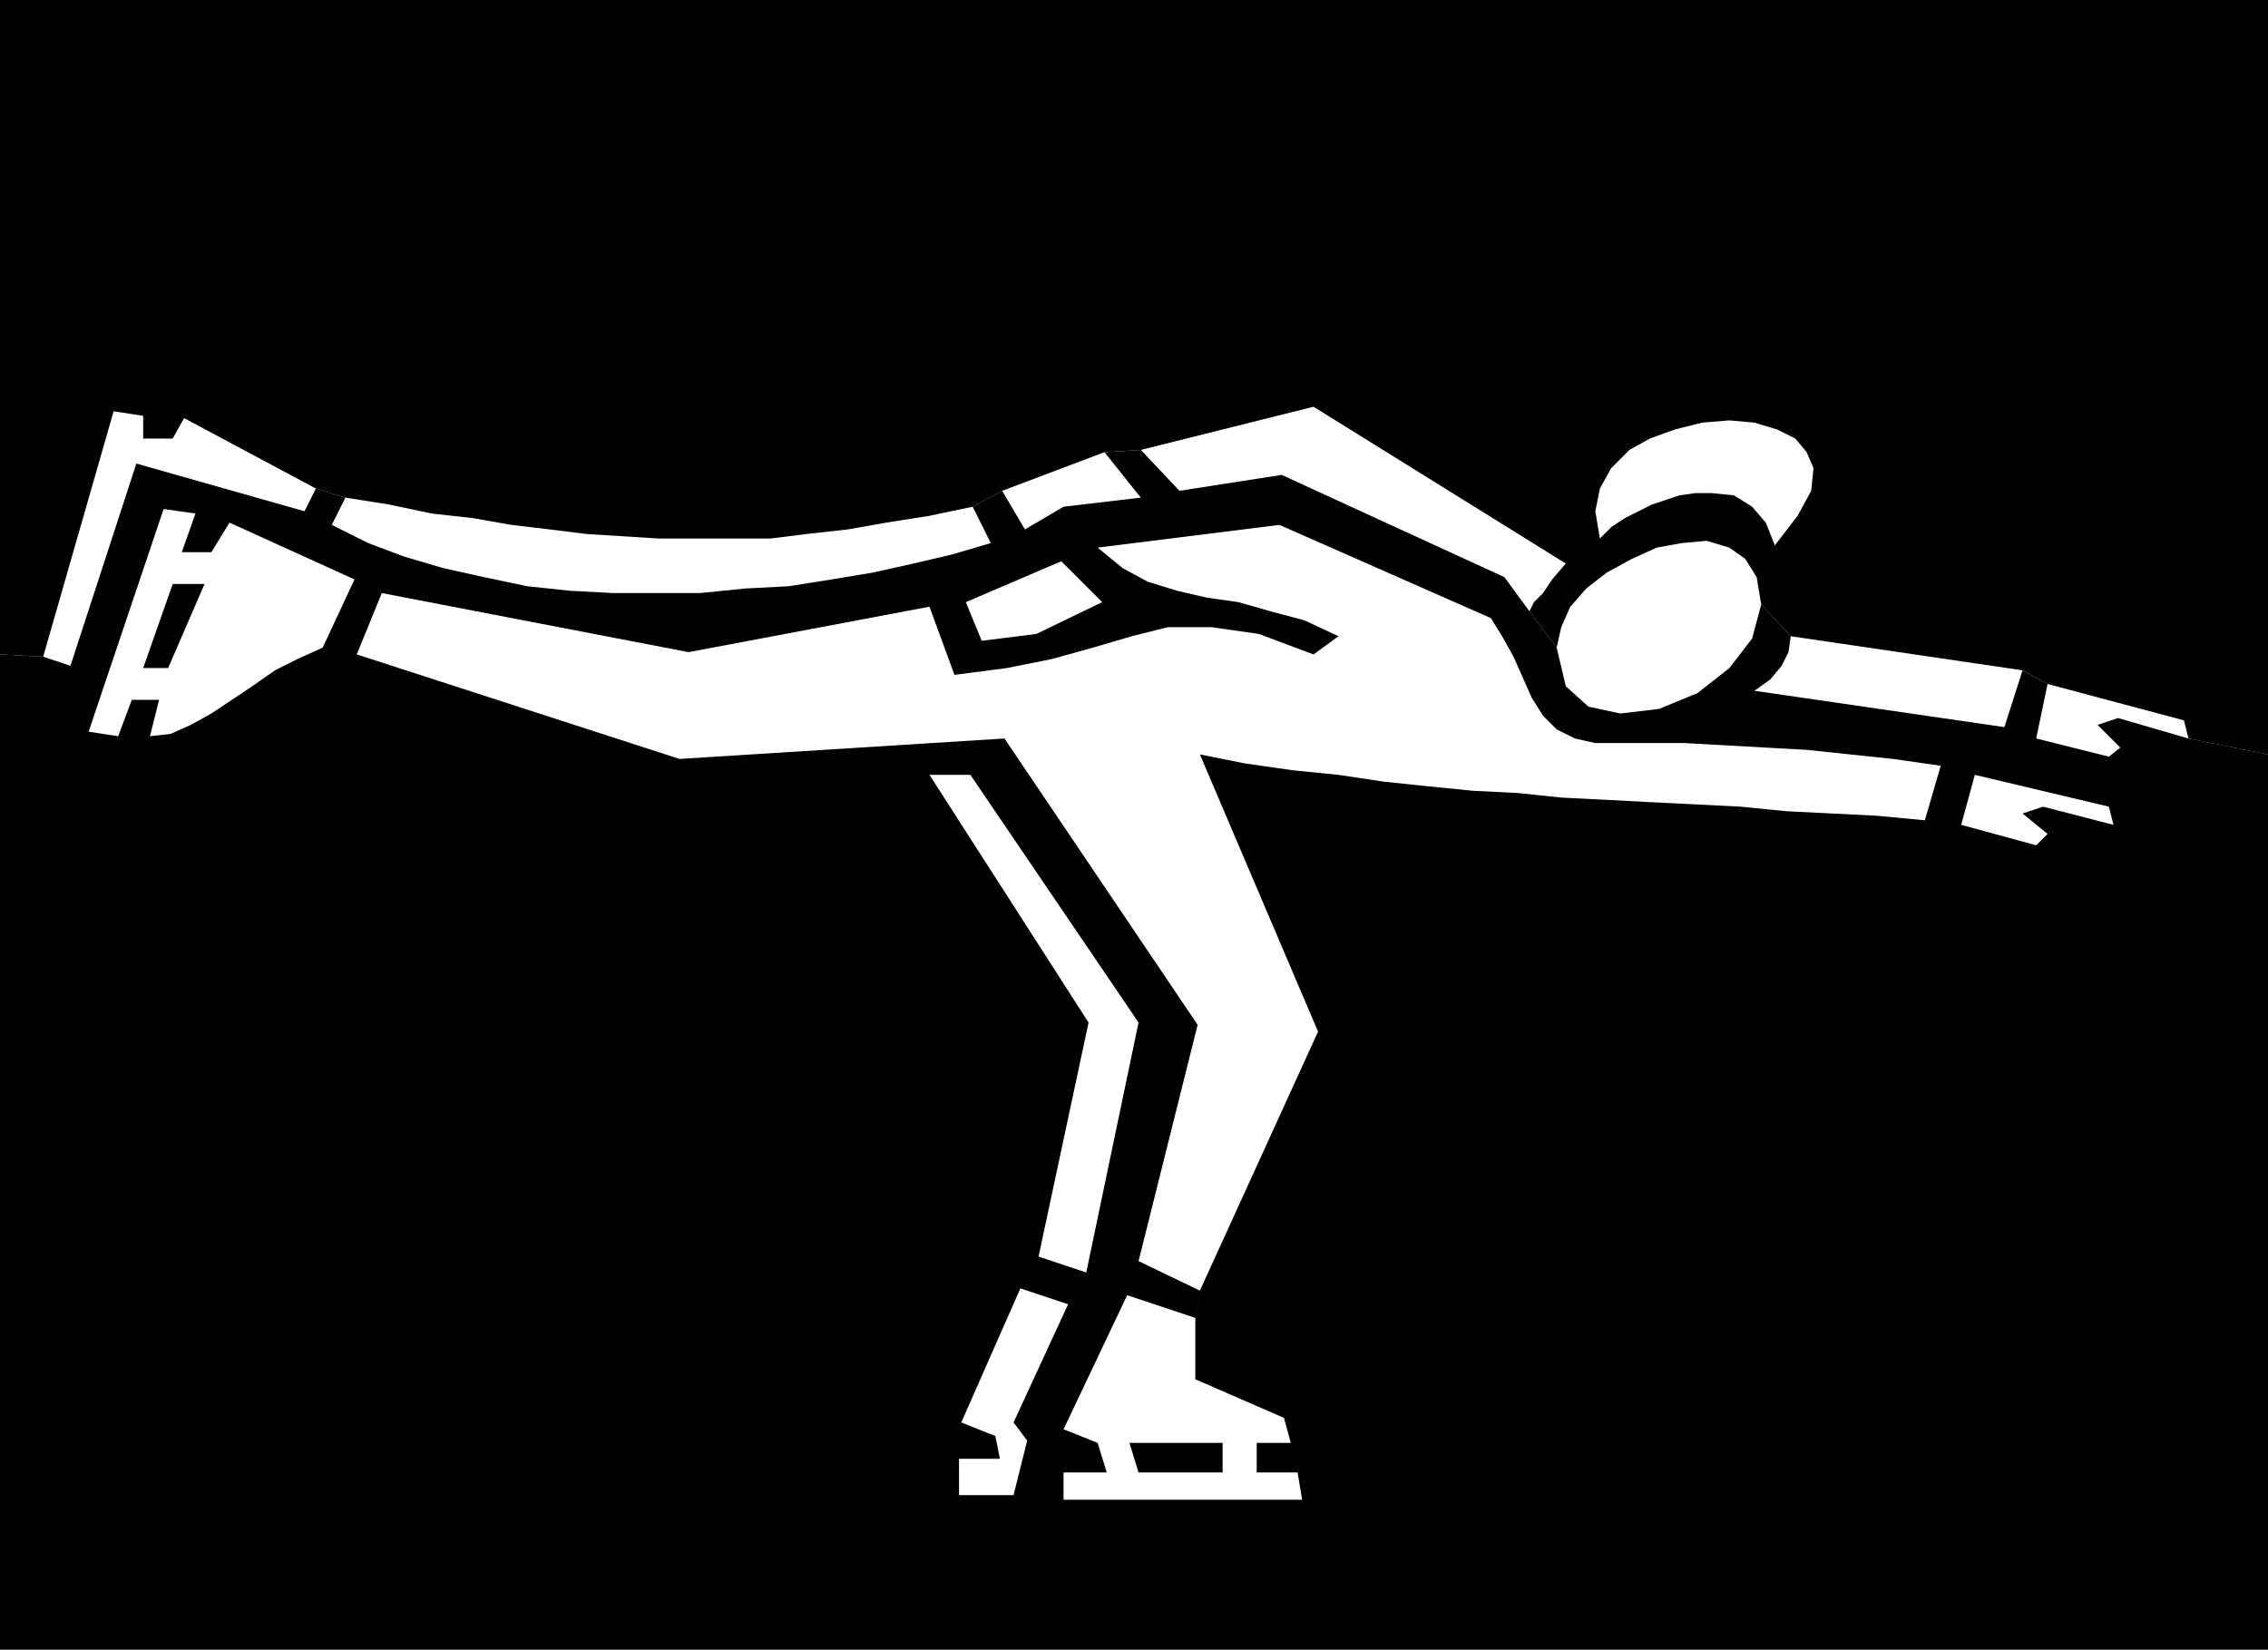 <svg xmlns="http://www.w3.org/2000/svg" width="95.808" height="69.696" fill-rule="evenodd" stroke-linecap="round" preserveAspectRatio="none" viewBox="0 0 998 726"><style>.pen1{stroke:none}.brush2{fill:#000}</style><path d="M538 635v13h-37l-4-13h41zM90 257l-16 37H63l13-37h14z" class="pen1 brush2"/><path d="m19 289 31-108 13 2v10h13l5-9 58 31 13 4 19 3 19 4 18 2 17 3 17 2 16 2 16 1 16 1h49l16-2 18-2 17-3 19-3 19-4 13-7 45-17 16-1 76-19 111 69-6 7-4 6-4 4-2 4 12 16 2-9 4-9 7-8 9-7-3-15-2-12 2-10 5-9 8-8 9-5 11-4 12-3 12-1 11 1 10 3 8 4 5 6 3 7-1 10-6 11-10 13-4-10-6-7-8-5-10-1h-7l-7 1-6 2-6 2-6 3-6 3-6 4-5 5 3 15 11-6 11-5 11-2 11-1 10 3 7 5 5 8 2 12 13 14 102 15 11 6 60 16 2 8 35 7V0H0v288l19 1z" class="pen1 brush2"/><path d="m478 560-21-7 22-103-70-109h18l74 109 26 1-85-126-143 9-142-46 11-27-12-6-14 30-11 5-10 5-10 7-9 6-9 6-9 5-9 4-9 1 4-16H58l-6 16-13-2 33-98-12-20-29 89-12-4-19-1v438h998V332l-35-7-31-9-9 3 10 10-5 4-32-8 5-24-11-6-8 25-110-16 7-5 5-6 3-6 1-7-13-14-4 15-10 13-14 11-17 7-17 2-14-3-10-9-4-17-12-16-11-15-98-45-45 7-17-18-16 1 16 20-34 4-17 10-10-17-13 7 8 16-17 5-17 4-18 4-18 3-19 3-19 1-20 2h-38l-19-1-19-2-19-4-18-4-17-5-16-6-16-8 6-12-13-4-5 10-74-21 12 20 14 2-6 17h13l8-13 55 25 12 6 135 26 106-20 11 30 23-3 20-4 18-5 17-5 16-4h19l21 3 24 9 11-8-15-7-15-4-14-4-14-2-13-3-13-4-11-6-11-9-16 6 18 18-29 14-24 3-7-17 42-18 16-6 80-10 93 41 5 8 5 9 4 9 4 9 5 8 6 6 8 4 9 2h39l18 1 18 1 18 1 19 2 19 2 21 3 15 4 59 14 2 8-31-8-9 3 11 9-5 5-33-9 6-22-15-4-7 24-21-2-20-1-20-1-20-2-20-1-20-1-19-1-20-1-19-2-20-1-20-2-19-2-20-3-20-2-21-3-20-4 52 122-52 114-2 12v27l39 17 3 11h-15v13h18l2 12H468v-12h19l-4-13-15-6 28-59 30 10 2-12-27-13 26-104-26-1-23 110-8 14-24 52 6 8-6 24h-24v-16h18l-2-10-15-6 26-59 21 7 8-14z" class="pen1 brush2"/></svg>
